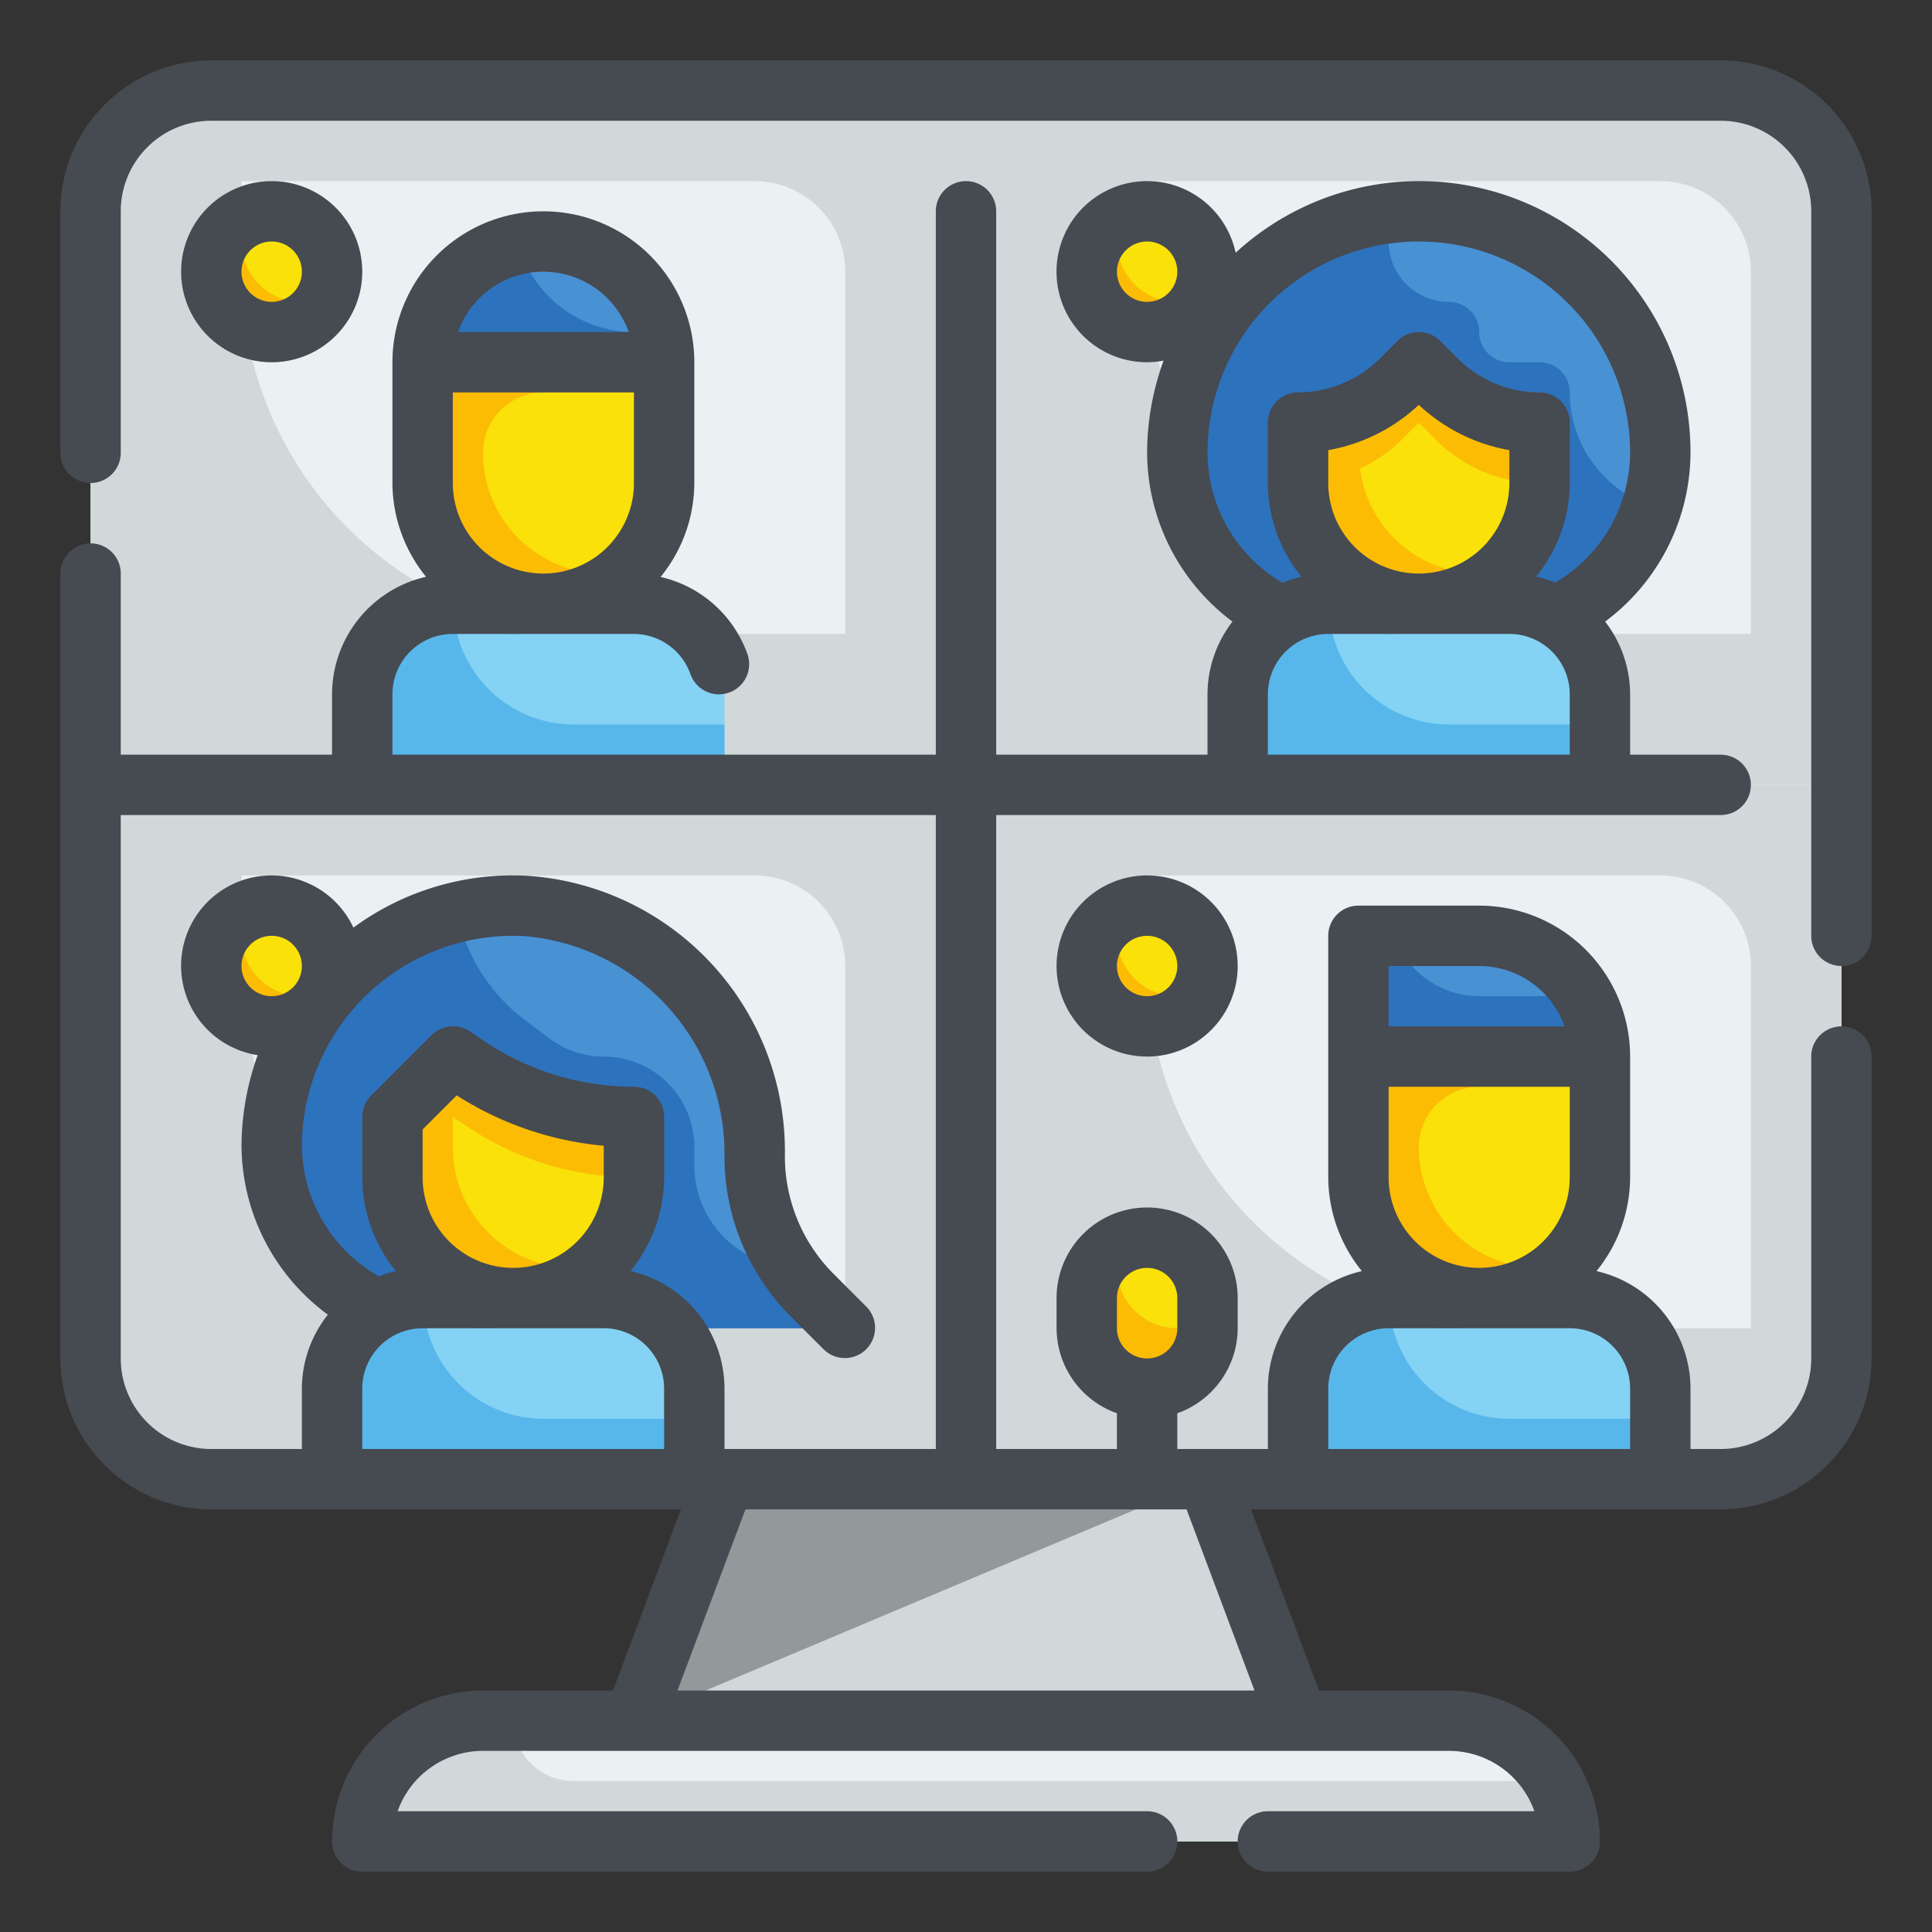 <svg height="512" viewBox="0 0 64 64" width="512" xmlns="http://www.w3.org/2000/svg"><rect x="0" y="0" width="64" height="64" fill="#333333" stroke="none"/><g id="Fill_Outline" data-name="Fill Outline"><g id="Color"><g><g><rect fill="#e9f1f2" height="46" rx="4" width="58" x="3" y="3"/><path d="m43 57h-22l3-8h16z" fill="#d0d8da"/><path d="m16 57h32a4 4 0 0 1 4 4 0 0 0 0 1 0 0h-40a0 0 0 0 1 0 0 4 4 0 0 1 4-4z" fill="#e9f1f2"/><path d="m21 57 3-8h16z" fill="#93999a"/><g fill="#d0d8da"><path d="m19 59a2 2 0 0 1 -2-2h-1a4 4 0 0 0 -4 4h40a3.955 3.955 0 0 0 -.555-2z"/><path d="m57 3h-25v23h29v-19a4 4 0 0 0 -4-4zm1 18h-8a12 12 0 0 1 -12-12v-3h17a3 3 0 0 1 3 3z"/><path d="m32 26v23h25a4 4 0 0 0 4-4v-19zm26 18h-8a12 12 0 0 1 -12-12v-3h17a3 3 0 0 1 3 3z"/><path d="m7 3a4 4 0 0 0 -4 4v19h29v-23zm21 18h-8a12 12 0 0 1 -12-12v-3h17a3 3 0 0 1 3 3z"/><path d="m3 26v19a4 4 0 0 0 4 4h25v-23zm25 18h-8a12 12 0 0 1 -12-12v-3h17a3 3 0 0 1 3 3z"/></g></g><g><g><circle cx="38" cy="9" fill="#f9e109" r="2"/><g><path d="m47 7a8 8 0 0 1 8 8 6 6 0 0 1 -6 6h-4a6 6 0 0 1 -6-6 8 8 0 0 1 8-8z" fill="#4891d3"/><path d="m52 13a1 1 0 0 0 -1-1h-1a1 1 0 0 1 -1-1 1 1 0 0 0 -1-1 2 2 0 0 1 -2-2 1.971 1.971 0 0 1 .257-.962 8 8 0 0 0 -7.257 7.962 6 6 0 0 0 6 6h4a6 6 0 0 0 5.732-4.224 3.989 3.989 0 0 1 -2.732-3.776z" fill="#2d72bc"/><path d="m45 18h4v2h-4z" fill="#e59730"/><path d="m44 20h6a3 3 0 0 1 3 3v3a0 0 0 0 1 0 0h-12a0 0 0 0 1 0 0v-3a3 3 0 0 1 3-3z" fill="#84d2f4"/><path d="m47 20a4 4 0 0 1 -4-4v-2a4.828 4.828 0 0 0 3.414-1.414l.586-.586.586.586a4.828 4.828 0 0 0 3.414 1.414v2a4 4 0 0 1 -4 4z" fill="#f9e109"/><path d="m47.586 12.586-.586-.586-.586.586a4.828 4.828 0 0 1 -3.414 1.414v2a3.988 3.988 0 0 0 6.713 2.924 3.806 3.806 0 0 1 -.713.076 3.987 3.987 0 0 1 -3.947-3.477 4.808 4.808 0 0 0 1.361-.937l.586-.586.586.586a4.828 4.828 0 0 0 3.414 1.414v-2a4.828 4.828 0 0 1 -3.414-1.414z" fill="#fcbc04"/><path d="m44.047 20.471a3.906 3.906 0 0 0 4.573-.471h-4.62a3 3 0 0 0 -3 3v3h12v-2h-5a3.987 3.987 0 0 1 -3.953-3.529z" fill="#57b7eb"/></g><path d="m39 10a1.992 1.992 0 0 1 -1.82-2.82 2 2 0 1 0 2.64 2.64 1.99 1.99 0 0 1 -.82.18z" fill="#fcbc04"/></g><g><path d="m16 18h4v2h-4z" fill="#e59730"/><path d="m15 20h6a3 3 0 0 1 3 3v3a0 0 0 0 1 0 0h-12a0 0 0 0 1 0 0v-3a3 3 0 0 1 3-3z" fill="#84d2f4"/><path d="m14 12h8a0 0 0 0 1 0 0v4a4 4 0 0 1 -4 4 4 4 0 0 1 -4-4v-4a0 0 0 0 1 0 0z" fill="#f9e109"/><path d="m18 8a4 4 0 0 1 4 4 0 0 0 0 1 0 0h-8a0 0 0 0 1 0 0 4 4 0 0 1 4-4z" fill="#4891d3"/><circle cx="9" cy="9" fill="#f9e109" r="2"/><path d="m15.047 20.471a3.906 3.906 0 0 0 4.573-.471h-4.62a3 3 0 0 0 -3 3v3h12v-2h-5a3.987 3.987 0 0 1 -3.953-3.529z" fill="#57b7eb"/><path d="m20 19a4 4 0 0 1 -4-4 2 2 0 0 1 2-2h4v-1h-8v4a3.988 3.988 0 0 0 6.707 2.929 4.015 4.015 0 0 1 -.707.071z" fill="#fcbc04"/><path d="m21 11a3.988 3.988 0 0 1 -3.831-2.911 4 4 0 0 0 -3.169 3.911h8a3.977 3.977 0 0 0 -.141-1z" fill="#2d72bc"/><path d="m10 10a1.992 1.992 0 0 1 -1.82-2.82 2 2 0 1 0 2.64 2.64 1.99 1.99 0 0 1 -.82.18z" fill="#fcbc04"/></g><g><path d="m25 38.29a8.192 8.192 0 0 0 -7.615-8.281 8 8 0 0 0 -8.385 7.924 6.124 6.124 0 0 0 6.131 6.067h12.869l-1.084-1.084a6.542 6.542 0 0 1 -1.916-4.626z" fill="#4891d3"/><path d="m26.138 41.973a3.383 3.383 0 0 1 -3.138-3.387v-.586a3 3 0 0 0 -3-3 3 3 0 0 1 -1.8-.6l-.8-.6a6 6 0 0 1 -2.266-3.573 8 8 0 0 0 -6.134 7.706 6.124 6.124 0 0 0 6.131 6.067h12.869l-1.084-1.084a6.584 6.584 0 0 1 -.778-.943z" fill="#2d72bc"/><path d="m15 41h4v2h-4z" fill="#e59730"/><path d="m14 43h6a3 3 0 0 1 3 3v3a0 0 0 0 1 0 0h-12a0 0 0 0 1 0 0v-3a3 3 0 0 1 3-3z" fill="#84d2f4"/><path d="m17 43a4 4 0 0 1 -4-4v-2l2-2 .5.336a9.907 9.907 0 0 0 5.5 1.664v2a4 4 0 0 1 -4 4z" fill="#f9e109"/><circle cx="9" cy="32" fill="#f9e109" r="2"/><path d="m14.047 43.471a3.906 3.906 0 0 0 4.573-.471h-4.62a3 3 0 0 0 -3 3v3h12v-2h-5a3.987 3.987 0 0 1 -3.953-3.529z" fill="#57b7eb"/><g fill="#fcbc04"><path d="m15.5 35.336-.5-.336-2 2v2a3.988 3.988 0 0 0 6.713 2.924 3.806 3.806 0 0 1 -.713.076 4 4 0 0 1 -4-4v-1l.5.336a9.907 9.907 0 0 0 5.5 1.664v-2a9.907 9.907 0 0 1 -5.5-1.664z"/><path d="m10 33a1.992 1.992 0 0 1 -1.82-2.82 2 2 0 1 0 2.64 2.64 1.99 1.99 0 0 1 -.82.18z"/></g></g><g><path d="m47 41h4v2h-4z" fill="#e59730"/><path d="m46 43h6a3 3 0 0 1 3 3v3a0 0 0 0 1 0 0h-12a0 0 0 0 1 0 0v-3a3 3 0 0 1 3-3z" fill="#84d2f4"/><path d="m45 35h8a0 0 0 0 1 0 0v4a4 4 0 0 1 -4 4 4 4 0 0 1 -4-4v-4a0 0 0 0 1 0 0z" fill="#f9e109"/><path d="m45 31h4a4 4 0 0 1 4 4 0 0 0 0 1 0 0h-8a0 0 0 0 1 0 0v-4a0 0 0 0 1 0 0z" fill="#4891d3"/><rect fill="#f9e109" height="5" rx="2" width="4" x="36" y="41"/><circle cx="38" cy="32" fill="#f9e109" r="2"/><path d="m46.047 43.471a3.906 3.906 0 0 0 4.573-.471h-4.62a3 3 0 0 0 -3 3v3h12v-2h-5a3.987 3.987 0 0 1 -3.953-3.529z" fill="#57b7eb"/><path d="m51 42a4 4 0 0 1 -4-4 2 2 0 0 1 2-2h4v-1h-8v4a3.988 3.988 0 0 0 6.707 2.929 4.015 4.015 0 0 1 -.707.071z" fill="#fcbc04"/><path d="m49 33a2.99 2.99 0 0 1 -2.816-2h-1.184v4h8a3.955 3.955 0 0 0 -.555-2z" fill="#2d72bc"/><g fill="#fcbc04"><path d="m39 33a1.992 1.992 0 0 1 -1.82-2.82 2 2 0 1 0 2.64 2.64 1.99 1.99 0 0 1 -.82.18z"/><path d="m39 44a2 2 0 0 1 -2-2v-.723a1.994 1.994 0 0 0 -1 1.723v1a2 2 0 0 0 4 0v-.277a1.987 1.987 0 0 1 -1 .277z"/></g></g></g></g></g><g id="Outline_copy" data-name="Outline copy"><g fill="#464a51"><path d="m61 34a1 1 0 0 0 -1 1v10a3 3 0 0 1 -3 3h-1v-2a4 4 0 0 0 -3.114-3.893 4.95 4.95 0 0 0 1.114-3.107v-4a5.006 5.006 0 0 0 -5-5h-4a1 1 0 0 0 -1 1v8a4.95 4.95 0 0 0 1.114 3.107 4 4 0 0 0 -3.114 3.893v2h-3v-1.184a3 3 0 0 0 2-2.816v-1a3 3 0 0 0 -6 0v1a3 3 0 0 0 2 2.816v1.184h-4v-21h24a1 1 0 0 0 0-2h-3v-2a3.96 3.96 0 0 0 -.828-2.409 7.011 7.011 0 0 0 2.828-5.591 8.984 8.984 0 0 0 -15.068-6.627 3 3 0 1 0 -2.932 3.627 2.962 2.962 0 0 0 .545-.055 8.95 8.95 0 0 0 -.545 3.055 7.013 7.013 0 0 0 2.828 5.591 3.96 3.96 0 0 0 -.828 2.409v2h-7v-18a1 1 0 0 0 -2 0v18h-18v-2a2 2 0 0 1 2-2h6a2 2 0 0 1 1.874 1.335 1 1 0 0 0 1.885-.67 4 4 0 0 0 -2.877-2.553 4.947 4.947 0 0 0 1.118-3.112v-4a5 5 0 0 0 -10 0v4a4.95 4.95 0 0 0 1.114 3.107 4 4 0 0 0 -3.114 3.893v2h-7v-6a1 1 0 0 0 -2 0v26a5.006 5.006 0 0 0 5 5h15.557l-2.25 6h-4.307a5.006 5.006 0 0 0 -5 5 1 1 0 0 0 1 1h26a1 1 0 0 0 0-2h-24.829a3.006 3.006 0 0 1 2.829-2h32a3.006 3.006 0 0 1 2.829 2h-8.829a1 1 0 0 0 0 2h10a1 1 0 0 0 1-1 5.006 5.006 0 0 0 -5-5h-4.307l-2.25-6h15.557a5.006 5.006 0 0 0 5-5v-10a1 1 0 0 0 -1-1zm-24 9a1 1 0 0 1 2 0v1a1 1 0 0 1 -2 0zm0-34a1 1 0 1 1 1 1 1 1 0 0 1 -1-1zm3 6a7 7 0 0 1 14 0 5.012 5.012 0 0 1 -2.486 4.3 3.911 3.911 0 0 0 -.628-.2 4.95 4.95 0 0 0 1.114-3.1v-2a1 1 0 0 0 -1-1 3.857 3.857 0 0 1 -2.707-1.121l-.586-.586a1 1 0 0 0 -1.414 0l-.586.586a3.857 3.857 0 0 1 -2.707 1.121 1 1 0 0 0 -1 1v2a4.95 4.95 0 0 0 1.114 3.107 3.911 3.911 0 0 0 -.628.2 5.012 5.012 0 0 1 -2.486-4.307zm4 1v-1.088a5.887 5.887 0 0 0 3-1.5 5.887 5.887 0 0 0 3 1.5v1.088a3 3 0 0 1 -6 0zm-2 7a2 2 0 0 1 2-2h6a2 2 0 0 1 2 2v2h-10zm-27-7v-3h6v3a3 3 0 0 1 -6 0zm3-7a3.006 3.006 0 0 1 2.829 2h-5.658a3.006 3.006 0 0 1 2.829-2zm28 30v-3h6v3a3 3 0 0 1 -6 0zm0-7h3a3.006 3.006 0 0 1 2.829 2h-5.829zm-42 13v-18h27v21h-7v-2a4 4 0 0 0 -3.114-3.893 4.95 4.95 0 0 0 1.114-3.107v-2a1 1 0 0 0 -1-1 8.883 8.883 0 0 1 -4.941-1.5l-.5-.336a1 1 0 0 0 -1.262.125l-2 2a1 1 0 0 0 -.297.711v2a4.95 4.95 0 0 0 1.114 3.107 3.912 3.912 0 0 0 -.56.174 5.023 5.023 0 0 1 -2.554-4.34 7 7 0 0 1 7.338-6.933 7.229 7.229 0 0 1 6.662 7.282 7.493 7.493 0 0 0 2.209 5.333l1.084 1.084a1 1 0 0 0 1.414-1.414l-1.084-1.084a5.508 5.508 0 0 1 -1.623-3.919 9.139 9.139 0 0 0 -8.568-9.28 8.919 8.919 0 0 0 -5.725 1.719 2.994 2.994 0 1 0 -3.171 4.224 9 9 0 0 0 -.536 2.972 6.991 6.991 0 0 0 2.861 5.625 3.963 3.963 0 0 0 -.861 2.45v2h-3a3 3 0 0 1 -3-3zm10-6v-1.586l1.129-1.129a10.868 10.868 0 0 0 4.871 1.67v1.045a3 3 0 0 1 -6 0zm0 5h6a2 2 0 0 1 2 2v2h-10v-2a2 2 0 0 1 2-2zm-5-11a1 1 0 1 1 1-1 1 1 0 0 1 -1 1zm32.557 23h-19.114l2.25-6h14.614zm2.443-8v-2a2 2 0 0 1 2-2h6a2 2 0 0 1 2 2v2z"/><path d="m57 2h-50a5.006 5.006 0 0 0 -5 5v8a1 1 0 0 0 2 0v-8a3 3 0 0 1 3-3h50a3 3 0 0 1 3 3v24a1 1 0 0 0 2 0v-24a5.006 5.006 0 0 0 -5-5z"/><path d="m35 32a3 3 0 1 0 3-3 3 3 0 0 0 -3 3zm4 0a1 1 0 1 1 -1-1 1 1 0 0 1 1 1z"/><path d="m12 9a3 3 0 1 0 -3 3 3 3 0 0 0 3-3zm-4 0a1 1 0 1 1 1 1 1 1 0 0 1 -1-1z"/></g></g></g></svg>